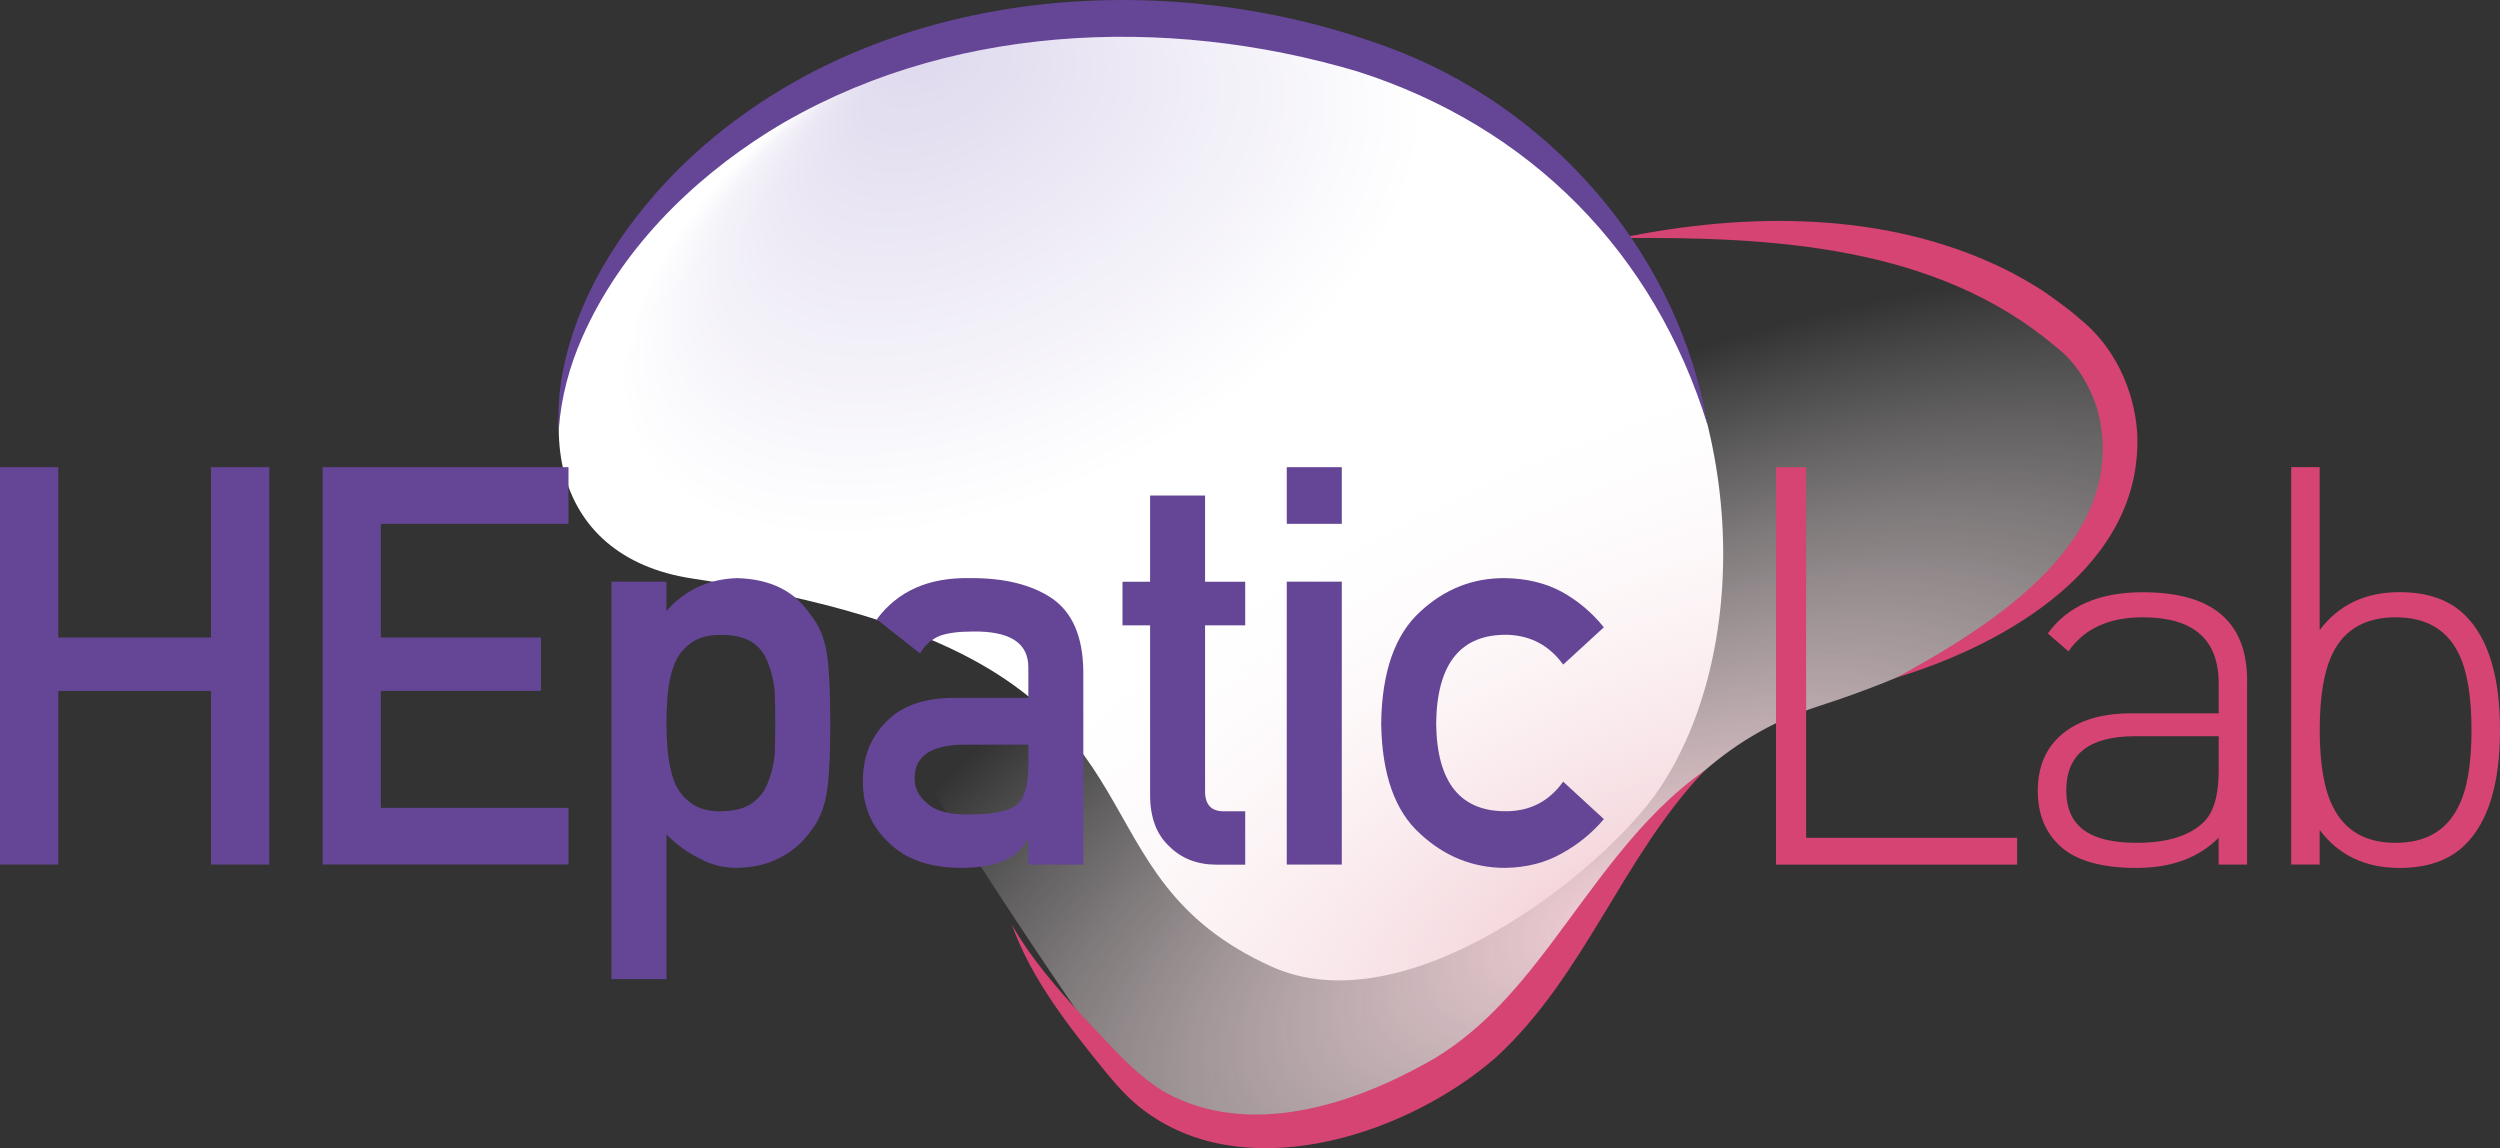 <?xml version="1.0" encoding="UTF-8"?>
<svg id="Livello_2" data-name="Livello 2" xmlns="http://www.w3.org/2000/svg" xmlns:xlink="http://www.w3.org/1999/xlink" viewBox="0 0 474.72 218.05">
  <rect x="0" y="0" width="474.72" height="218.05" fill="#333333" stroke="none"/>
  <defs>
    <style>
      .cls-1 {
        fill: #d54472;
      }

      .cls-2 {
        fill: #654595;
      }

      .cls-3 {
        fill: url(#Sfumatura_senza_nome_242);
      }

      .cls-4 {
        fill: url(#Sfumatura_senza_nome_244);
      }
    </style>
    <radialGradient id="Sfumatura_senza_nome_242" data-name="Sfumatura senza nome 242" cx="216.07" cy="91.02" fx="122.27" fy="91.02" r="93.83" gradientTransform="translate(266.18 -176.62) rotate(63.12) scale(1 1.82)" gradientUnits="userSpaceOnUse">
      <stop offset="0" stop-color="#ded8ed"/>
      <stop offset=".48" stop-color="#fff"/>
    </radialGradient>
    <radialGradient id="Sfumatura_senza_nome_244" data-name="Sfumatura senza nome 244" cx="306.04" cy="172.44" fx="306.04" fy="172.44" r="116.65" gradientTransform="translate(501.25 -267.57) rotate(63.4) scale(1 2.15)" gradientUnits="userSpaceOnUse">
      <stop offset="0" stop-color="#f2ced5"/>
      <stop offset=".79" stop-color="#fff" stop-opacity="0"/>
    </radialGradient>
  </defs>
  <g id="Livello_1-2" data-name="Livello 1">
    <g>
      <path class="cls-3" d="M307.71,45.21c-17.72-23.87-48.35-41.65-95.33-41.65-98.3,0-135.8,98.01-80.94,106.29,12.86,1.94,23.47,4.3,32.32,6.97,58.82,17.73,39.53,49.41,77.64,66.7,25.82,11.71,63.29-18.3,73.68-33.72,16.91-25.09,17.64-70.9-7.36-104.58Z"/>
      <path class="cls-4" d="M394.16,64.46c-21.14-19.34-53.2-23.04-86.45-19.25-62.57,7.13-129.34,40.79-135.42,46.72-7.89,7.7-9.46,16.63-8.54,24.88.93,8.29,4.37,15.9,6.46,20.91,4.16,9.99,38.84,61.86,43.29,66.6,17.53,18.66,46.66,8.79,62.31-1.43,26.63-17.4,31.99-56.68,69.47-68.78,71.88-23.2,60.24-59.25,48.88-69.65Z"/>
      <path class="cls-1" d="M360.24,128.62c18.39-10.11,44.53-26.31,38.04-50.8-1.43-4.68-4.09-9.08-8-12.05-22.72-19.19-53.85-20.83-82.58-20.56,23.7-4.92,50.1-5.18,72.48,5.66,2.48,1.15,5.34,2.85,7.64,4.29,2.24,1.57,4.97,3.47,7.01,5.31,6.56,5.19,10.42,13.37,10.99,21.64,1.26,25.19-24.57,40.1-45.59,46.52h0Z"/>
      <path class="cls-1" d="M192.1,175.5c3.63,6.48,8.54,12.03,13.5,17.5,5,5.1,9.57,10.89,15.82,14.51,15.71,8.56,35.04,2.43,49.73-5.82,9.46-5.3,16.37-13.26,22.98-21.96,8.93-11.81,17.29-24.8,29.58-33.43-15.71,16.5-22.66,38.82-39.56,54.41-16.35,14.34-45.9,24.35-65.47,11.18-3.29-2.12-6.06-5.08-8.52-8.09-7.04-8.66-14.26-17.7-18.06-28.31h0Z"/>
      <path class="cls-2" d="M324.27,80.8c-10.12-32.94-33.76-56.76-66.46-67.22-36.6-10.9-78.77-9.07-111.77,11.38-15.05,9.45-28.25,22.7-35.49,39.12-2.43,5.51-4.02,11.42-4.44,17.46-.18-3.04,0-6.12.43-9.17,2.5-15.4,11.26-29.12,22.12-40.08C164.02-2.85,221.41-7.74,266.39,10.06c29.68,12.01,52.53,39.12,57.87,70.74h0Z"/>
      <g>
        <path class="cls-2" d="M40.06,131.2H11.07v32.97H0v-75.46h11.07v32.35h28.99v-32.35h11.07v75.46h-11.07v-32.97Z"/>
        <path class="cls-2" d="M61.26,88.71h46.69v10.76h-35.63v21.59h30.41v10.13h-30.41v22.21h35.63v10.76h-46.69v-75.46Z"/>
        <path class="cls-2" d="M116.1,110.45h10.45v5.59c3.47-4,7.95-6.09,13.43-6.26,6.38.17,11.04,2.52,13.98,7.04,1.43,1.69,2.42,3.92,2.95,6.68.5,2.73.75,7.35.75,13.87s-.25,10.9-.75,13.66c-.54,2.76-1.52,5.02-2.96,6.78-1.44,2.07-3.32,3.73-5.66,4.97-2.3,1.28-5.08,1.95-8.31,2.02-2.67,0-5.06-.6-7.16-1.8-2.27-1.1-4.36-2.61-6.26-4.53v27.45h-10.45v-75.46ZM136.83,154.04c2.47,0,4.43-.48,5.87-1.45,1.44-1,2.46-2.29,3.06-3.84.67-1.63,1.12-3.43,1.35-5.4.07-1.94.1-3.93.1-5.97,0-2.15-.03-4.24-.1-6.28-.23-2.04-.69-3.84-1.35-5.4-.6-1.63-1.62-2.91-3.06-3.84-1.44-.87-3.39-1.3-5.87-1.3-2.34,0-4.2.5-5.57,1.51-1.44,1-2.49,2.32-3.16,3.95-.64,1.63-1.05,3.39-1.25,5.3-.2,2.01-.3,4.03-.3,6.08,0,1.9.1,3.81.3,5.71.2,2.01.62,3.83,1.25,5.45.67,1.63,1.72,2.94,3.16,3.95,1.37,1.04,3.23,1.56,5.57,1.56Z"/>
        <path class="cls-2" d="M195.27,159.42h-.2c-.97,1.83-2.47,3.17-4.51,4.04-2,.9-4.78,1.34-8.32,1.34-5.81-.07-10.29-1.66-13.43-4.76-3.31-3.04-4.96-6.92-4.96-11.64s1.44-8.26,4.31-11.23c2.87-3.04,7.08-4.59,12.63-4.66h14.48v-5.67c.07-4.75-3.49-7.06-10.68-6.92-2.61,0-4.66.28-6.17.83-1.57.66-2.81,1.77-3.71,3.33l-8.22-6.48c3.97-5.35,9.83-7.96,17.58-7.82,6.54-.07,11.77,1.21,15.68,3.83,3.91,2.69,5.89,7.32,5.96,13.87v36.7h-10.45v-4.76ZM195.27,141.4h-12.55c-6.1.14-9.11,2.3-9.04,6.47,0,1.83.79,3.38,2.36,4.66,1.51,1.42,4,2.12,7.48,2.12,4.38.07,7.48-.47,9.29-1.61,1.64-1.14,2.46-3.73,2.46-7.77v-3.88Z"/>
        <path class="cls-2" d="M218.38,94.1h10.45v16.36h7.62v8.28h-7.62v31.32c-.07,2.73,1.17,4.06,3.71,3.99h3.91v10.14h-5.45c-3.67,0-6.67-1.17-9.01-3.52-2.4-2.24-3.6-5.48-3.6-9.72v-32.21h-5.24v-8.28h5.24v-16.36Z"/>
        <path class="cls-2" d="M244.34,88.71h10.45v10.76h-10.45v-10.76ZM244.34,110.45h10.45v53.72h-10.45v-53.72Z"/>
        <path class="cls-2" d="M304.56,155.53c-2.27,2.68-4.95,4.86-8.03,6.54-3.08,1.75-6.64,2.66-10.68,2.73-6.14,0-11.53-2.16-16.17-6.47-4.81-4.31-7.27-11.3-7.41-20.96.13-9.76,2.6-16.84,7.41-21.22,4.64-4.31,10.04-6.44,16.18-6.37,4.04.07,7.6.93,10.67,2.58,3.07,1.69,5.75,3.94,8.02,6.76l-7.72,7.08c-2.64-3.64-6.17-5.52-10.58-5.66-8.89-.14-13.4,5.47-13.54,16.83.13,11.29,4.65,16.84,13.54,16.67,4.41-.07,7.94-1.94,10.58-5.61l7.72,7.1Z"/>
        <path class="cls-1" d="M383.03,164.18h-45.79v-75.47h5.72v70.38h40.07v5.09Z"/>
        <path class="cls-1" d="M426.7,164.18h-5.41v-5.09c-3.82,3.82-9.01,5.72-15.58,5.72-7.07,0-12.08-1.55-15.05-4.66-2.47-2.54-3.71-5.86-3.71-9.96,0-4.66,1.57-8.28,4.72-10.87,3.14-2.58,7.51-3.87,13.09-3.87h16.54v-5.72c0-8.34-4.81-12.51-14.42-12.51-6.43,0-11.13,2.16-14.1,6.47l-3.92-3.39c3.74-5.23,9.75-7.84,18.02-7.84,13.21,0,19.82,5.58,19.82,16.75v34.98ZM421.3,146.37v-6.57h-15.9c-8.69,0-13.04,3.43-13.04,10.28s4.45,9.96,13.36,9.96c5.79,0,10.03-1.31,12.72-3.92,1.91-1.84,2.86-5.09,2.86-9.75Z"/>
        <path class="cls-1" d="M474.72,138.63c0,10.11-2.19,17.35-6.57,21.73-2.97,2.97-7.14,4.45-12.51,4.45-6.5,0-11.55-2.4-15.16-7.21v6.57h-5.41v-75.47h5.41v30.95c3.6-4.8,8.66-7.21,15.16-7.21,5.37,0,9.54,1.48,12.51,4.45,4.38,4.38,6.57,11.62,6.57,21.73ZM469.31,138.63c0-6.5-.85-11.41-2.54-14.73-2.26-4.45-6.22-6.68-11.87-6.68s-9.61,2.23-11.87,6.68c-1.7,3.32-2.54,8.23-2.54,14.73s.85,11.38,2.54,14.63c2.26,4.52,6.22,6.78,11.87,6.78s9.61-2.26,11.87-6.78c1.7-3.25,2.54-8.13,2.54-14.63Z"/>
      </g>
    </g>
  </g>
</svg>